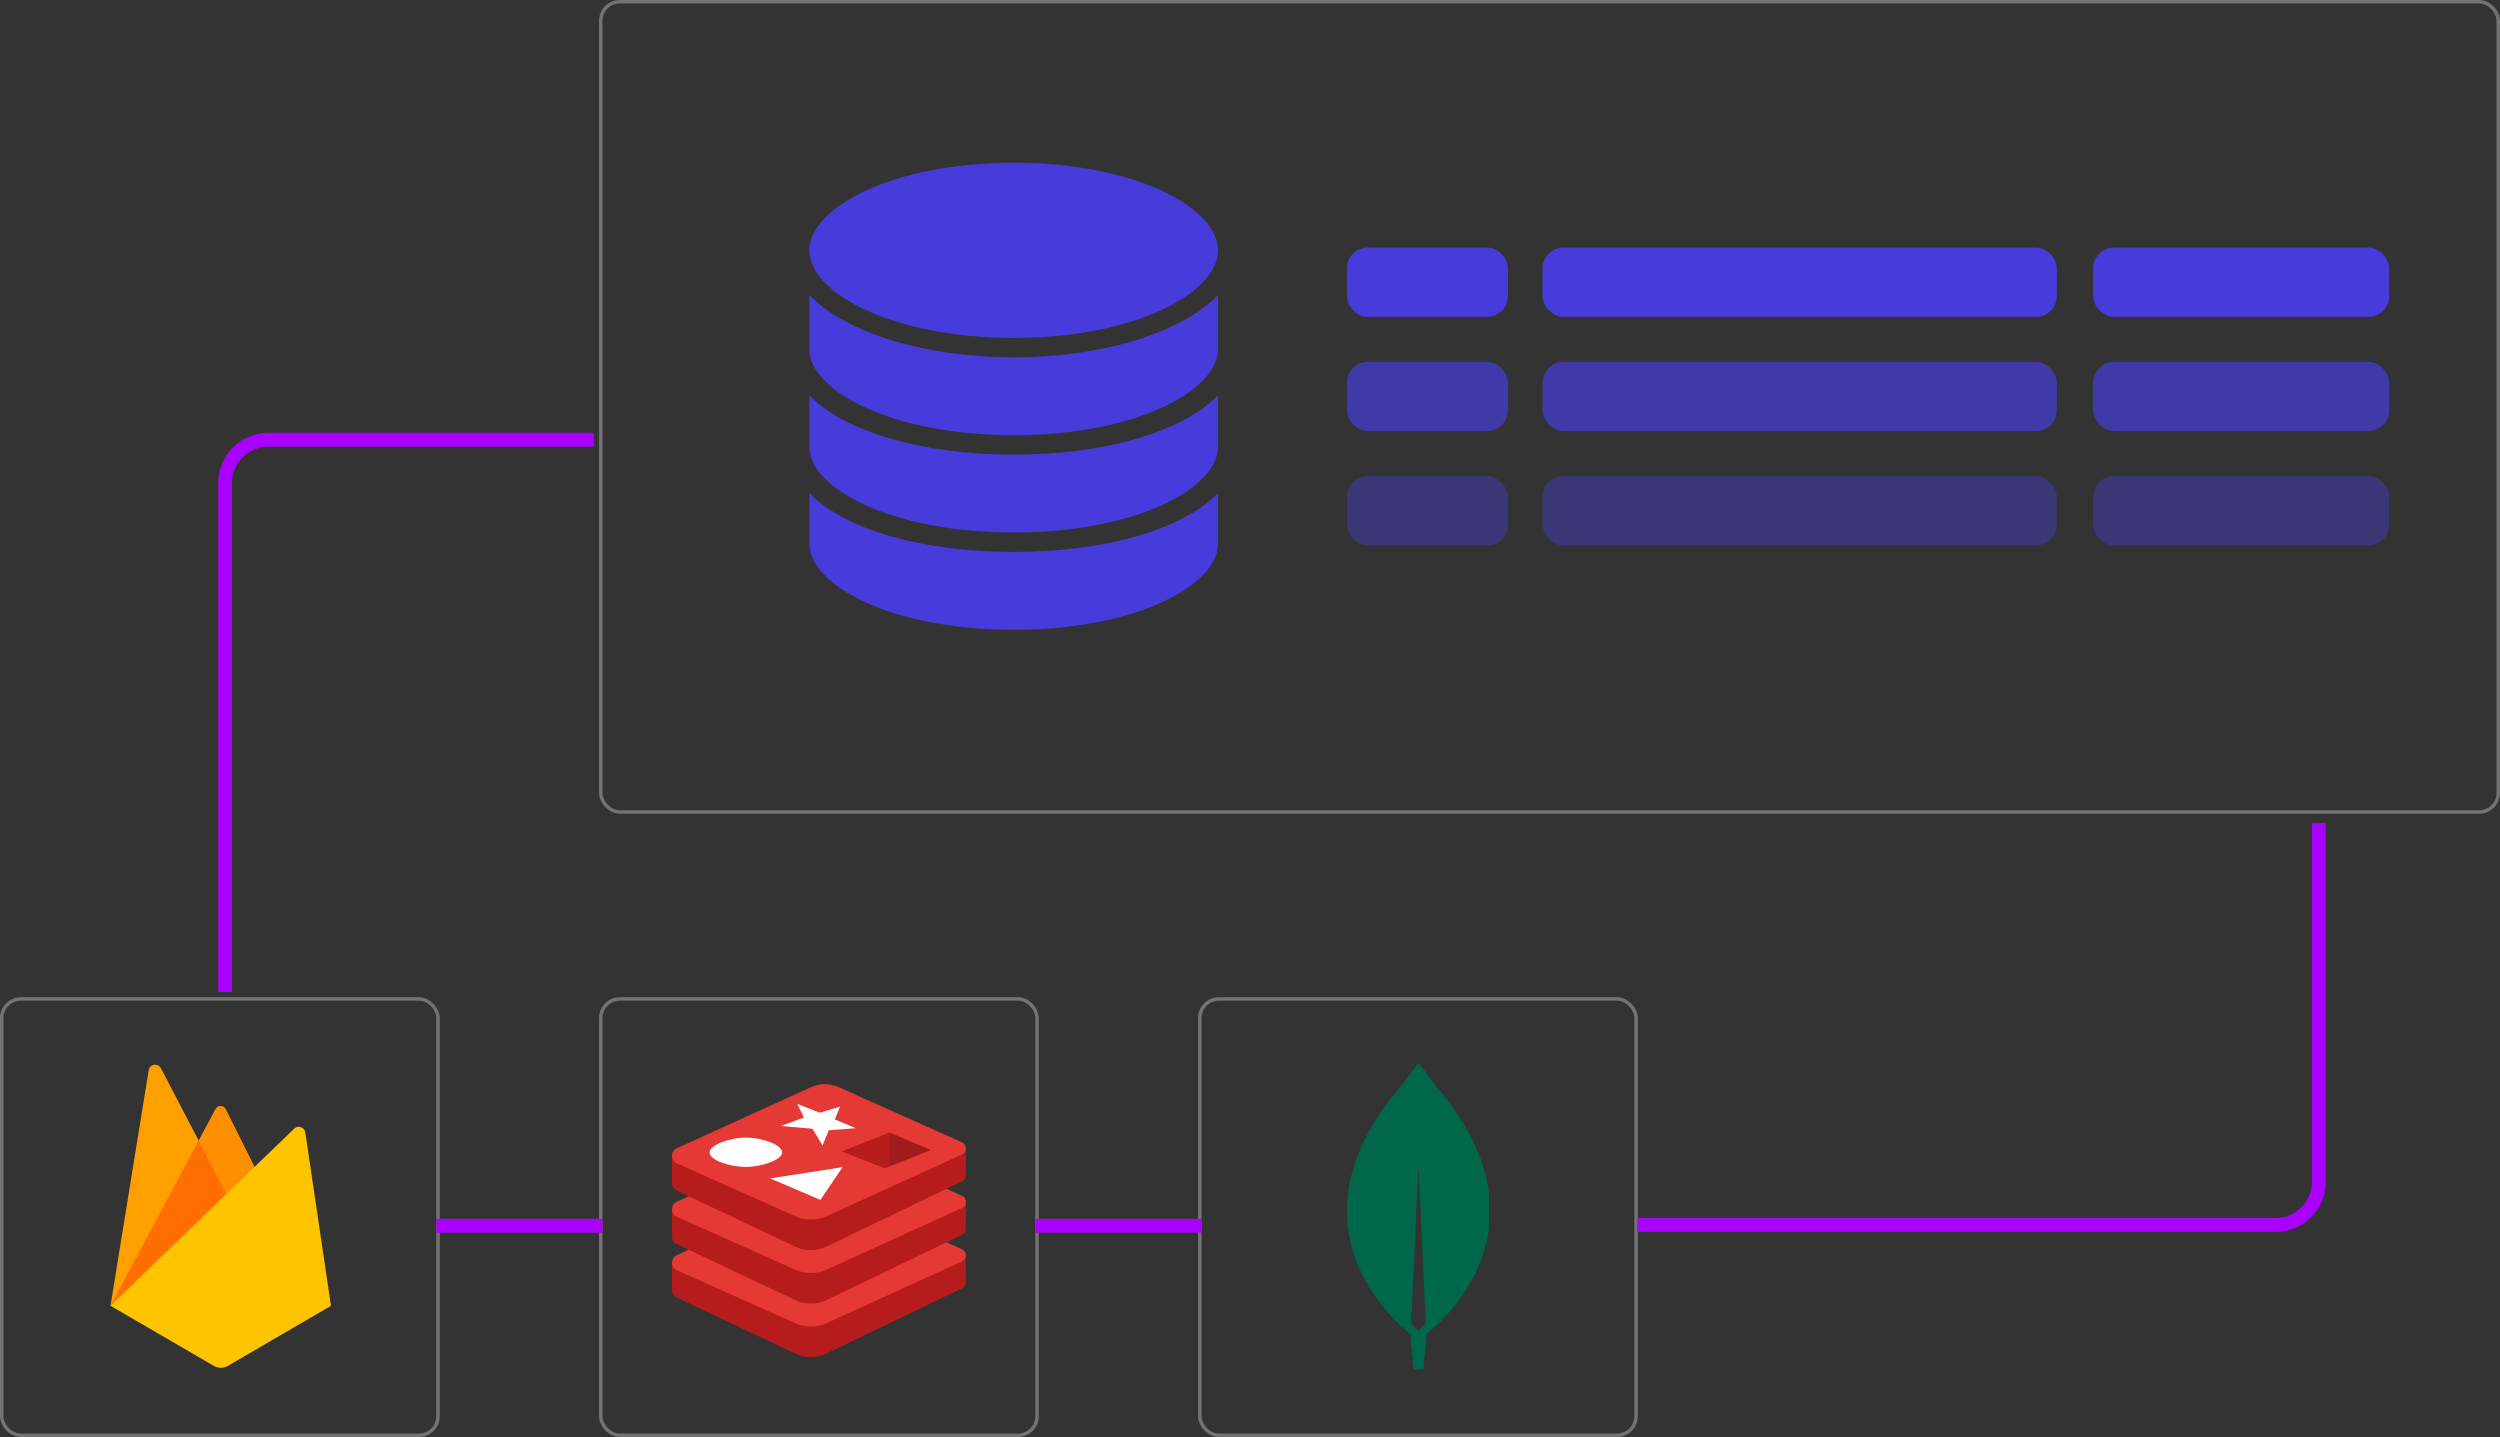 <svg width="1444" height="830" viewBox="0 0 1444 830" fill="none" xmlns="http://www.w3.org/2000/svg">
<rect x="0" y="0" width="1444" height="830" fill="#333333" stroke="none"/>
<path d="M63.833 754.228L124.452 640.567C125.729 638.172 129.183 638.216 130.397 640.647L151.375 682.603L63.833 754.228Z" fill="#FF8F00"/>
<path d="M63.833 754.197L85.902 618.113C86.479 614.552 91.262 613.78 92.933 616.979L135.458 698.488L63.833 754.197Z" fill="#FFA000"/>
<path d="M63.865 754.174L64.661 753.549L134.412 696.484L114.739 658.777L63.865 754.174Z" fill="#FF6F00"/>
<path d="M63.833 754.229L169.942 651.912C172.166 649.768 175.879 651.033 176.332 654.089L191.167 754.229L131.479 789.019C129.056 790.38 126.099 790.38 123.676 789.019L63.833 754.229Z" fill="#FFC400"/>
<rect x="1" y="577" width="252" height="252" rx="11" stroke="#737373" stroke-width="2"/>
<path d="M557.875 724.486C557.875 721.911 551.061 719.826 542.642 719.826C535.318 719.826 529.224 721.406 527.756 723.508C513.263 716.661 498.766 709.814 484.272 702.964C479.228 700.579 473.469 700.603 468.437 703.02C453.006 710.445 437.575 717.869 422.144 725.294C418.652 724.785 414.436 724.482 409.889 724.482C397.857 724.486 388.125 726.571 388.125 729.146V743.13C388.125 743.263 388.258 743.389 388.307 743.518C387.717 745.761 388.59 748.388 390.93 749.491C413.729 760.263 436.524 771.03 459.323 781.801C465.111 784.537 471.723 784.513 477.494 781.736C503.531 769.207 529.567 756.682 555.608 744.152C557.564 743.211 558.239 740.976 557.665 739.112C557.758 738.898 557.875 738.688 557.875 738.466V724.486Z" fill="#B71C1C"/>
<path d="M459.323 764.263C436.524 754.07 413.729 743.877 390.93 733.684C387.204 732.018 387.187 726.704 390.902 725.01C416.748 713.241 442.591 701.472 468.437 689.702C473.465 687.411 479.228 687.39 484.272 689.646C508.041 700.275 531.814 710.901 555.583 721.53C558.631 722.892 558.647 727.245 555.608 728.628C529.571 740.486 503.535 752.344 477.494 764.198C471.723 766.825 465.111 766.85 459.323 764.263Z" fill="#E53935"/>
<path d="M557.875 693.603C557.875 691.028 551.061 688.943 542.642 688.943C535.318 688.943 529.224 690.523 527.756 692.625C513.263 685.778 498.766 678.932 484.272 672.081C479.228 669.696 473.469 669.721 468.437 672.138C453.006 679.562 437.575 686.987 422.144 694.411C418.652 693.902 414.436 693.599 409.889 693.599C397.857 693.603 388.125 695.692 388.125 698.267V712.251C388.125 712.384 388.258 712.51 388.307 712.639C387.717 714.882 388.59 717.509 390.93 718.613C413.729 729.384 436.524 740.151 459.323 750.922C465.111 753.658 471.723 753.634 477.494 750.857C503.531 738.328 529.567 725.803 555.608 713.274C557.564 712.332 558.239 710.097 557.665 708.234C557.758 708.019 557.875 707.809 557.875 707.587V693.603Z" fill="#B71C1C"/>
<path d="M459.323 733.382C436.524 723.189 413.729 712.996 390.93 702.803C387.204 701.138 387.187 695.823 390.902 694.129C416.748 682.36 442.591 670.591 468.437 658.821C473.465 656.53 479.228 656.51 484.272 658.765C508.041 669.394 531.814 680.02 555.583 690.65C558.631 692.012 558.647 696.364 555.608 697.747C529.571 709.605 503.535 721.463 477.494 733.317C471.723 735.949 465.111 735.973 459.323 733.382Z" fill="#E53935"/>
<path d="M557.875 662.724C557.875 660.149 551.061 658.064 542.642 658.064C535.318 658.064 529.224 659.644 527.756 661.746C513.263 654.899 498.766 648.053 484.272 641.202C479.228 638.818 473.469 638.842 468.437 641.259C453.006 648.683 437.575 656.108 422.144 663.532C418.652 663.023 414.436 662.72 409.889 662.72C397.857 662.724 388.125 664.809 388.125 667.384V681.368C388.125 681.502 388.258 681.627 388.307 681.756C387.717 683.999 388.59 686.626 390.93 687.73C413.729 698.501 436.524 709.268 459.323 720.039C465.111 722.775 471.723 722.751 477.494 719.974C503.531 707.445 529.567 694.92 555.608 682.391C557.564 681.449 558.239 679.214 557.665 677.351C557.758 677.137 557.875 676.926 557.875 676.704V662.724Z" fill="#B71C1C"/>
<path d="M459.323 702.503C436.524 692.31 413.729 682.117 390.93 671.924C387.204 670.259 387.187 664.944 390.902 663.25C416.748 651.481 442.591 639.712 468.437 627.942C473.465 625.651 479.228 625.631 484.272 627.886C508.041 638.515 531.814 649.141 555.583 659.771C558.631 661.133 558.647 665.486 555.608 666.868C529.571 678.726 503.535 690.584 477.494 702.438C471.723 705.07 465.111 705.09 459.323 702.503Z" fill="#E53935"/>
<path d="M451.773 665.579C451.765 669.791 440.61 673.893 431.189 674.01C421.412 674.131 409.877 669.997 409.841 665.721C409.805 661.432 421.327 656.987 431.306 657.092C440.735 657.189 451.785 661.384 451.773 665.579Z" fill="white"/>
<path d="M444.862 680.654C454.534 684.785 464.201 688.919 473.873 693.05C478.133 686.745 482.393 680.44 486.653 674.135C472.721 676.309 458.794 678.484 444.862 680.654Z" fill="white"/>
<path d="M464.351 645.508C459.901 647.128 455.447 648.745 450.997 650.366C457.088 650.899 463.183 651.433 469.274 651.962C471.214 655.179 473.15 658.397 475.09 661.61C476.282 658.692 477.474 655.774 478.666 652.855C483.864 652.451 489.062 652.047 494.259 651.643C490.23 649.95 486.2 648.252 482.171 646.555C483.197 644.097 484.224 641.64 485.25 639.178C481.33 640.351 477.414 641.523 473.493 642.695C469.169 640.989 464.844 639.288 460.519 637.582C461.797 640.225 463.074 642.869 464.351 645.508Z" fill="white"/>
<path d="M486.204 665.085C495.383 661.423 504.565 657.757 513.744 654.096C521.674 657.466 529.604 660.837 537.533 664.208C528.634 667.748 519.738 671.289 510.838 674.833C502.629 671.58 494.417 668.334 486.204 665.085Z" fill="#B71C1C"/>
<path d="M513.748 654.35C513.728 660.8 513.708 667.247 513.688 673.697C521.637 670.532 529.587 667.372 537.537 664.207C529.608 660.921 521.678 657.635 513.748 654.35Z" fill="#A01C1C"/>
<rect x="347" y="577" width="252" height="252" rx="11" stroke="#737373" stroke-width="2"/>
<g clip-path="url(#clip0_1456_320)">
<path d="M834.723 633.728C827.291 624.914 820.891 615.962 819.584 614.103C819.446 613.966 819.239 613.966 819.102 614.103C817.794 615.962 811.394 624.914 803.962 633.728C740.171 715.049 814.009 769.929 814.009 769.929L814.629 770.342C815.179 778.812 816.556 791 816.556 791H819.308H822.061C822.061 791 823.437 778.881 823.988 770.342L824.607 769.861C824.676 769.861 898.514 715.049 834.723 633.728ZM819.308 768.69C819.308 768.69 816.005 765.867 815.111 764.421V764.283L819.102 675.731C819.102 675.456 819.515 675.456 819.515 675.731L823.506 764.283V764.421C822.611 765.867 819.308 768.69 819.308 768.69Z" fill="#00684A"/>
</g>
<rect x="693" y="577" width="252" height="252" rx="11" stroke="#737373" stroke-width="2"/>
<rect x="347" y="1" width="1096" height="468" rx="11" stroke="#737373" stroke-width="2"/>
<line x1="252" y1="708" x2="348" y2="708" stroke="#AA00FF" stroke-width="8"/>
<line x1="598" y1="708" x2="694" y2="708" stroke="#AA00FF" stroke-width="8"/>
<path d="M130 572.998L130 279C130 265.193 141.193 254 155 254L343 254" stroke="#AA00FF" stroke-width="8"/>
<path d="M1339.43 475.422L1339.43 682.542C1339.43 696.35 1328.23 707.542 1314.43 707.542L945.701 707.542" stroke="#AA00FF" stroke-width="8"/>
<g clip-path="url(#clip1_1456_320)">
<path d="M585.511 94C514.913 94 467.48 120.15 467.48 144.569C467.48 168.999 514.913 195.16 585.511 195.16C656.104 195.16 703.52 168.999 703.52 144.569C703.52 120.15 656.104 94 585.511 94ZM467.48 170.485V201.625C467.48 225.645 514.913 251.36 585.511 251.36C656.104 251.36 703.52 225.645 703.52 201.625V170.485C682.883 191.582 638.401 206.4 585.511 206.4C532.61 206.4 488.122 191.577 467.48 170.485ZM467.48 228.375V258.078C467.48 282.092 514.913 307.56 585.511 307.56C656.104 307.56 703.52 282.086 703.52 258.078V228.375C682.883 249.461 638.401 262.6 585.511 262.6C532.61 262.6 488.122 249.461 467.48 228.375ZM467.48 284.828V314.025C467.48 338.039 514.913 363.76 585.511 363.76C656.104 363.76 703.52 338.039 703.52 314.025V284.828C682.883 305.919 638.401 318.8 585.511 318.8C532.61 318.8 488.122 305.919 467.48 284.828Z" fill="#473CDB"/>
</g>
<rect x="778" y="143" width="93" height="40" rx="12" fill="#473CDB"/>
<rect x="891" y="143" width="297" height="40" rx="12" fill="#473CDB"/>
<rect x="1209" y="143" width="171" height="40" rx="12" fill="#473CDB"/>
<rect x="778" y="209" width="93" height="40" rx="12" fill="#473CDB" fill-opacity="0.7"/>
<rect x="891" y="209" width="297" height="40" rx="12" fill="#473CDB" fill-opacity="0.7"/>
<rect x="1209" y="209" width="171" height="40" rx="12" fill="#473CDB" fill-opacity="0.7"/>
<rect x="778" y="275" width="93" height="40" rx="12" fill="#473CDB" fill-opacity="0.4"/>
<rect x="891" y="275" width="297" height="40" rx="12" fill="#473CDB" fill-opacity="0.4"/>
<rect x="1209" y="275" width="171" height="40" rx="12" fill="#473CDB" fill-opacity="0.4"/>
<defs>
<clipPath id="clip0_1456_320">
<rect width="82" height="177" fill="white" transform="translate(778 614)"/>
</clipPath>
<clipPath id="clip1_1456_320">
<rect width="281" height="281" fill="white" transform="translate(445 94)"/>
</clipPath>
</defs>
</svg>
